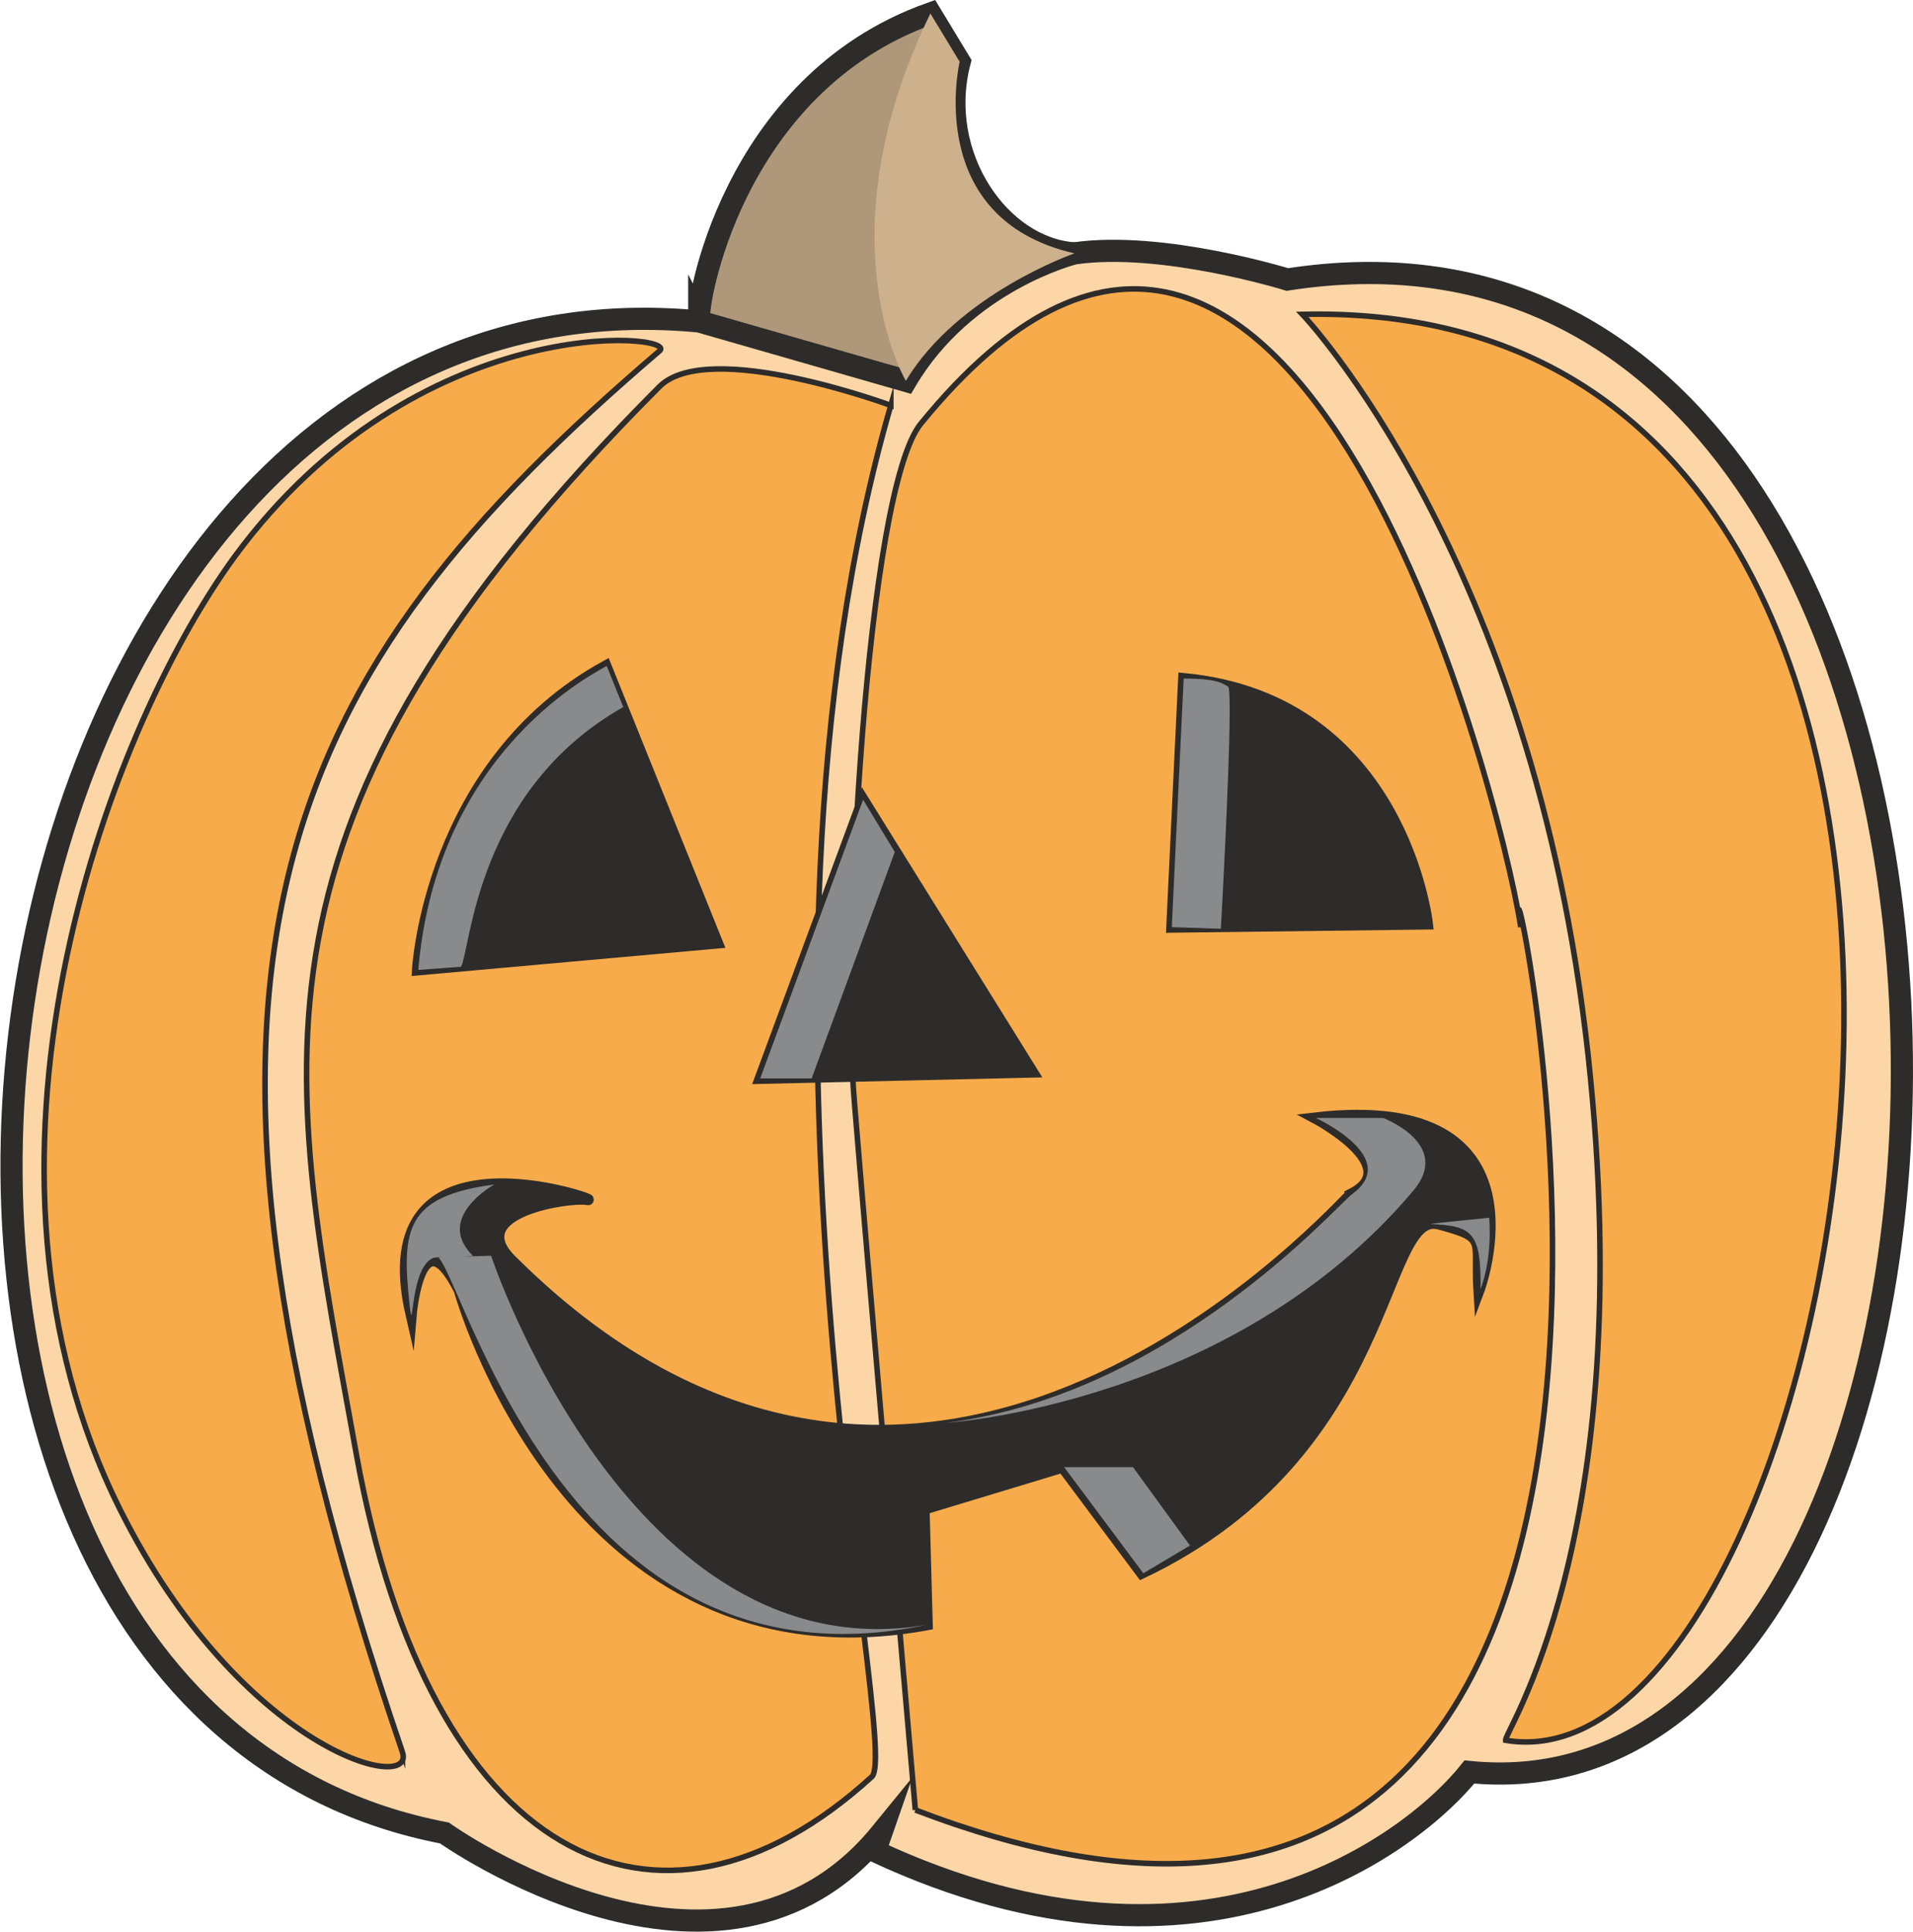 <svg height="234.211" viewBox="0 0 174.017 175.658" width="232.023" xmlns="http://www.w3.org/2000/svg"><path style="fill:#af987a;stroke:#2d2c2b;stroke-width:2.016;stroke-miterlimit:10.433" d="M276.182 353.48c.144.289 18.792 5.4 18.792 5.4 7.344-11.087 16.416-11.591 15.336-11.591-6.768-.432-12.672-8.856-10.44-17.424l-2.664-4.392c-18.216 6.48-21.456 27.072-21.024 28.008z" transform="translate(-212.573 -324.248)"/><path style="fill:#fdd6a7;stroke:#2d2c2b;stroke-width:2.016;stroke-miterlimit:10.433" d="M276.182 353.48c-69.552-6.623-86.544 125.353-23.184 137.449 0 0 25.128 17.928 39.744 0l-.576 1.656c30.24 14.112 49.176-1.08 54.072-7.2 54 5.4 56.016-146.952-16.56-135.72 0 0-11.376-3.528-19.368-2.376 0 0-9.936 2.448-15.336 11.592z" transform="translate(-212.573 -324.248)"/><path style="fill:#2d2c2b" d="M328.598 349.737h-1.152z" transform="translate(-212.573 -324.248)"/><path style="fill:#f8ab4a;stroke:#2d2c2b;stroke-width:.504;stroke-miterlimit:10.433" d="M349.55 482.505c32.04 5.328 56.088-131.4-18.504-129.672 0 0 21.024 22.032 25.992 67.392 4.824 44.208-8.064 62.136-7.488 62.28z" transform="translate(-212.573 -324.248)"/><path style="fill:#f8ab4a;stroke:#2d2c2b;stroke-width:.504;stroke-miterlimit:10.433" d="M295.838 488.84c81.432 31.177 52.344-97.56 55.08-80.28-2.088-13.175-21.24-86.687-54.576-45.791-4.968 6.048-7.2 48.6-6.048 61.704 1.08 13.32 5.544 64.368 5.544 64.368z" transform="translate(-212.573 -324.248)"/><path style="fill:#f8ab4a;stroke:#2d2c2b;stroke-width:.504;stroke-miterlimit:10.433" d="M293.606 361.113c-15.48 53.496 1.08 122.184-1.728 124.704-19.584 17.856-40.248 7.416-46.872-29.232-6.336-35.064-12.168-57.384 27.576-97.2 4.464-4.392 21.024 1.728 21.024 1.728z" transform="translate(-212.573 -324.248)"/><path style="fill:#f8ab4a;stroke:#2d2c2b;stroke-width:.504;stroke-miterlimit:10.433" d="M249.182 483.585c-24.624-72.216-10.8-98.208 23.4-127.44 1.8-1.584-22.032-3.888-38.664 18.72-12.024 16.488-25.992 55.512-10.44 86.616 11.016 22.032 27 25.992 25.704 22.104z" transform="translate(-212.573 -324.248)"/><path style="fill:#2d2c2b;stroke:#2d2c2b;stroke-width:1.008;stroke-miterlimit:10.433" d="M320.246 385.953c19.944 1.872 22.176 22.32 22.176 22.32l-23.256.288zM277.838 410l-10.152-25.2c-16.128 8.857-17.136 27.649-17.136 27.649zm13.248-13.031 15.408 24.768-24.768.576z" transform="translate(-212.573 -324.248)"/><path style="fill:#898a8c" d="m291.086 396.969 2.88 4.752-7.56 20.592h-4.68zm29.16-11.016c3.096 0 3.456.432 4.032.72.576.216-.648 22.032-.648 22.032l-4.464-.144zm-50.976 2.592c-13.392 7.56-13.896 22.104-14.76 23.616l-3.888.288c1.728-20.304 16.56-27.216 17.136-27.648z" transform="translate(-212.573 -324.248)"/><path style="fill:#2d2c2b;stroke:#2d2c2b;stroke-width:1.008;stroke-miterlimit:10.433" d="M335.51 432.825c-.648.288-38.304 43.92-76.392 6.048-4.536-4.464 5.472-5.832 6.84-5.544 2.016.432-20.16-7.632-15.984 10.512 0 0 .792-9.432 4.392-2.232 0 0 10.008 36.36 42.552 30.384l-.288-10.512 12.6-3.816 7.2 9.648c23.184-11.016 21.672-33.264 27.072-31.752 4.536 1.224 3.312 1.368 3.6 6.048 0 0 6.84-18.216-14.904-15.696 0 0 8.28 4.392 3.312 6.912z" transform="translate(-212.573 -324.248)"/><path style="fill:#898a8c" d="M296.918 471.993c-27 4.68-39.672-33.552-39.672-33.552l-5.184.144c1.728-2.592 10.296 40.752 44.856 33.408zm12.456-14.328h6.264l5.184 7.128-4.248 2.52zm-10.728-4.032s26.064-1.656 42.48-21.096c3.6-4.248-2.736-6.624-2.736-6.624h-6.12s7.848 3.6 3.312 6.912c-1.44 1.08-16.416 18.216-36.936 20.808z" transform="translate(-212.573 -324.248)"/><path style="fill:#898a8c" d="M257.534 431.96c-8.136 1.08-8.424 4.177-7.704 10.945.432 3.816-.144-5.688 3.312-4.176l2.448-.288c-3.528-3.456 1.944-6.48 1.944-6.48zm89.712 9.505c.072-5.112-.72-5.76-4.536-5.904-.504 0 5.328-.576 5.328-.576.288 4.032-.792 6.48-.792 6.48z" transform="translate(-212.573 -324.248)"/><path style="fill:#cdb08c" d="M297.206 325.473c-9.936 20.448-2.232 33.408-2.232 33.408 4.752-7.92 15.336-11.592 15.336-11.592-13.824-3.168-10.44-17.424-10.44-17.424z" transform="translate(-212.573 -324.248)"/></svg>
